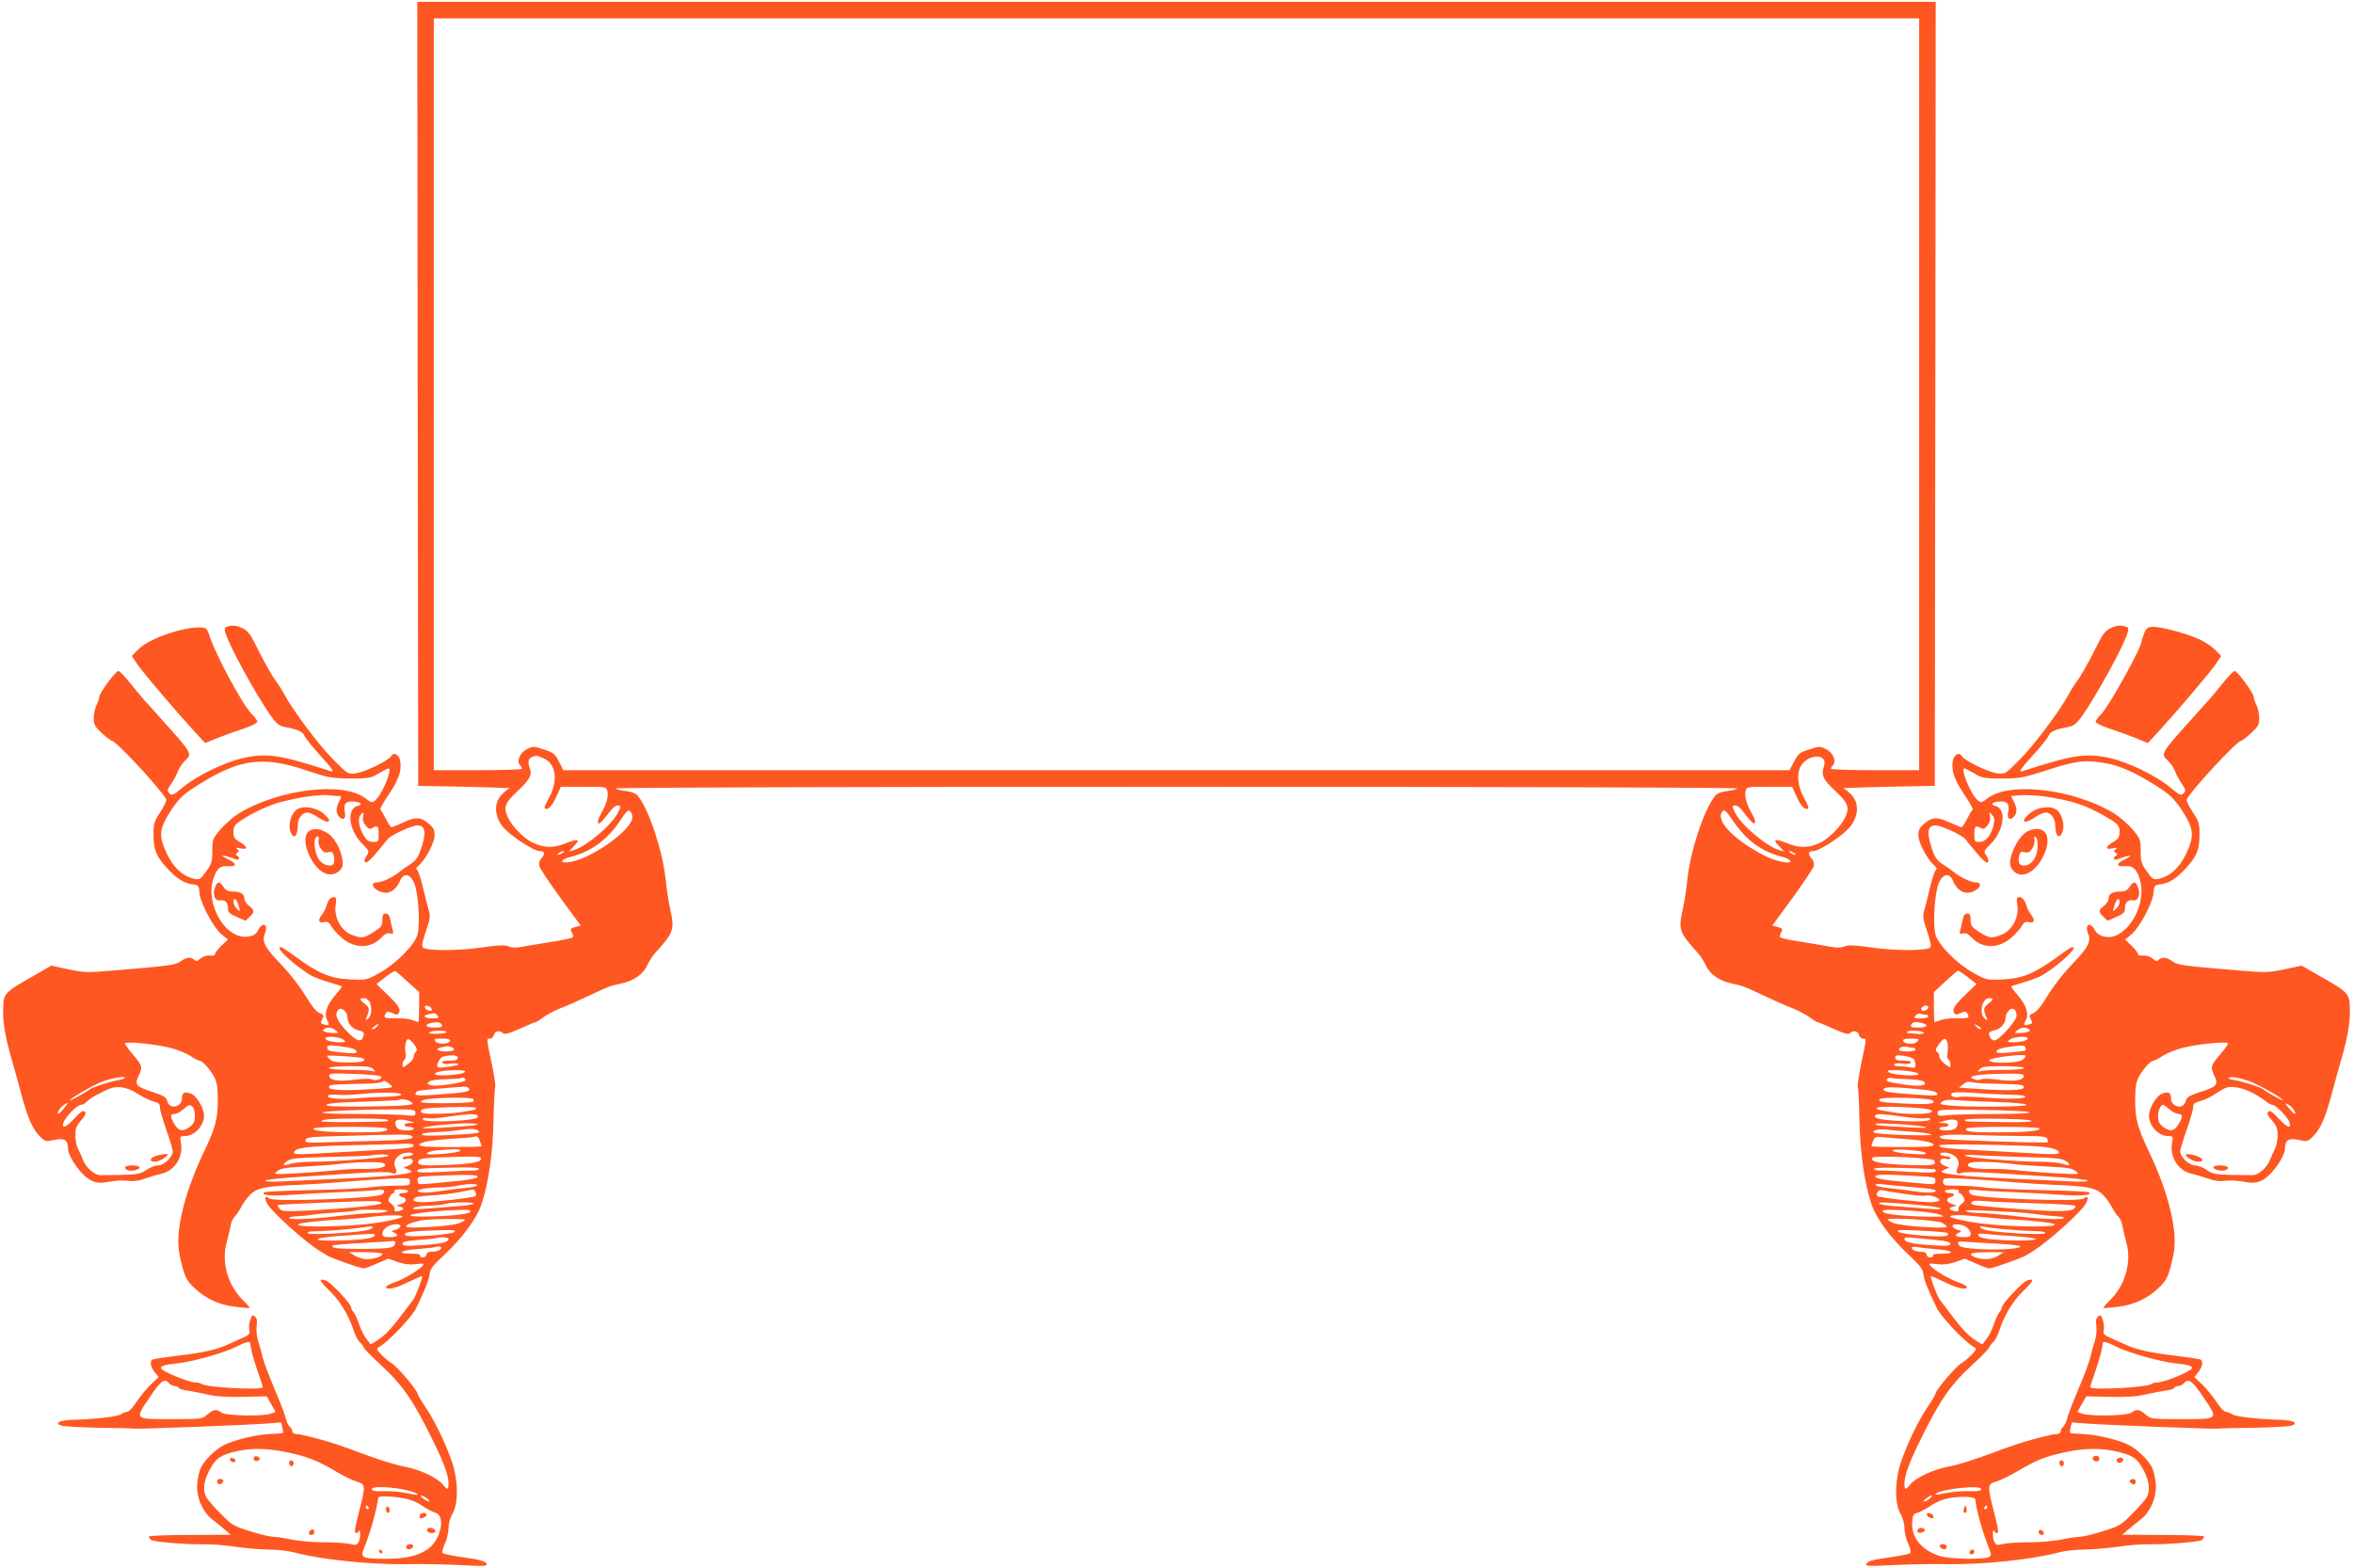 <?xml version="1.0" standalone="no"?>
<!DOCTYPE svg PUBLIC "-//W3C//DTD SVG 20010904//EN"
 "http://www.w3.org/TR/2001/REC-SVG-20010904/DTD/svg10.dtd">
<svg version="1.0" xmlns="http://www.w3.org/2000/svg"
 width="1280pt" height="853pt" viewBox="0 0 1280 853"
 preserveAspectRatio="xMidYMid meet">
<g transform="translate(0,853) scale(0.1,-0.1)"
fill="#ff5722" stroke="none">
<path d="M2272 6388 l3 -2133 255 -5 c140 -3 250 -7 243 -8 -6 -1 -25 -16 -42
-33 -42 -42 -44 -107 -3 -167 31 -47 172 -142 209 -142 27 0 30 -16 7 -41 -10
-11 -14 -27 -10 -41 3 -13 55 -90 115 -173 l110 -150 -30 -8 c-26 -7 -28 -10
-19 -28 6 -10 9 -23 6 -28 -3 -4 -56 -16 -118 -25 -62 -10 -134 -22 -160 -27
-33 -6 -56 -5 -72 3 -19 8 -54 7 -151 -7 -130 -18 -296 -18 -315 1 -7 7 -1 37
17 88 24 71 25 82 14 119 -7 23 -20 77 -30 119 -10 42 -23 83 -29 91 -10 11
-9 17 5 28 36 30 86 122 87 162 1 33 -5 44 -34 68 -42 35 -69 36 -138 4 -30
-14 -58 -25 -62 -25 -5 0 -19 21 -31 46 -13 25 -26 47 -30 50 -4 2 17 40 47
84 53 80 68 123 62 175 -4 37 -35 57 -49 33 -14 -25 -143 -88 -194 -95 -43 -5
-43 -5 -121 74 -77 76 -222 270 -268 357 -13 24 -36 60 -52 81 -15 21 -53 87
-84 149 -47 96 -60 114 -92 129 -26 13 -48 16 -69 12 -27 -6 -30 -10 -24 -33
16 -66 167 -341 250 -459 30 -41 44 -52 74 -58 66 -11 100 -26 106 -46 4 -11
40 -57 81 -102 73 -80 86 -100 62 -92 -274 89 -346 100 -476 71 -99 -22 -250
-95 -326 -158 -53 -44 -60 -48 -74 -34 -14 14 -13 19 10 53 14 21 31 52 37 70
7 17 23 41 37 54 41 38 40 40 -119 217 -43 48 -90 101 -105 117 -15 17 -49 58
-77 93 -27 34 -55 62 -61 62 -15 0 -104 -121 -104 -141 0 -9 -7 -30 -15 -45
-8 -16 -15 -48 -15 -70 0 -36 6 -47 45 -83 24 -22 49 -41 54 -41 21 0 257
-253 295 -317 4 -7 -10 -37 -31 -69 -35 -53 -38 -63 -38 -128 1 -79 14 -113
72 -177 51 -56 91 -82 136 -89 38 -5 39 -7 42 -47 4 -54 76 -189 120 -226 l35
-28 -35 -33 c-19 -19 -35 -39 -35 -45 0 -8 -11 -11 -29 -9 -18 1 -37 -5 -50
-16 -17 -15 -24 -17 -33 -8 -18 18 -45 15 -76 -8 -28 -20 -53 -24 -382 -51
-123 -10 -143 -10 -228 8 l-93 20 -85 -49 c-180 -103 -176 -98 -177 -206 0
-64 14 -141 44 -246 12 -39 35 -125 53 -191 36 -137 64 -199 105 -239 28 -27
32 -27 78 -17 54 12 73 -1 73 -49 0 -30 44 -103 86 -142 44 -41 76 -49 136
-37 28 6 73 9 100 6 35 -5 64 -1 101 13 29 10 67 21 85 25 72 15 121 92 106
170 -6 33 -5 35 23 35 51 0 103 56 103 111 0 40 -39 106 -70 119 -35 14 -50 7
-50 -24 0 -50 -69 -64 -80 -16 -5 21 -18 29 -75 48 -94 30 -104 41 -82 87 24
50 22 57 -28 116 -25 29 -45 57 -45 62 0 14 162 -2 246 -23 39 -10 88 -30 109
-44 21 -14 43 -26 50 -26 16 0 59 -48 81 -90 14 -27 19 -57 19 -125 0 -103
-13 -151 -82 -295 -102 -216 -151 -424 -127 -541 25 -119 35 -142 82 -186 64
-60 133 -91 222 -102 41 -5 76 -8 78 -6 2 1 -15 21 -38 44 -81 80 -117 207
-87 312 8 30 18 70 21 90 4 21 14 43 22 50 9 7 26 33 39 58 13 25 39 58 57 72
37 29 87 37 263 44 50 2 146 8 215 14 69 6 182 14 253 18 125 6 127 6 127 -15
0 -21 -5 -22 -76 -22 -41 0 -105 -4 -142 -9 -37 -6 -179 -12 -315 -15 -136 -3
-253 -8 -259 -12 -26 -16 45 -22 159 -13 65 5 183 11 263 14 80 3 164 8 188
11 42 6 54 -3 30 -24 -28 -21 -589 -42 -613 -22 -23 19 -29 6 -12 -27 23 -44
205 -208 286 -258 9 -5 27 -16 41 -25 28 -16 177 -69 199 -70 7 0 40 12 73 27
l60 26 50 -18 c35 -12 64 -16 100 -12 42 5 48 4 38 -8 -20 -24 -105 -75 -154
-91 -25 -9 -46 -20 -46 -25 0 -19 56 -7 122 27 39 19 72 33 74 31 5 -5 -33
-106 -48 -127 -119 -160 -147 -191 -202 -226 l-29 -18 -23 29 c-13 17 -31 53
-40 80 -9 28 -23 57 -30 66 -8 8 -14 21 -14 27 0 19 -110 136 -137 146 -43 14
-37 -1 20 -56 56 -54 104 -132 132 -219 9 -26 23 -53 32 -60 8 -7 18 -20 22
-29 3 -9 44 -51 90 -93 124 -114 181 -197 295 -432 52 -106 76 -174 76 -215 0
-36 -6 -37 -30 -7 -31 39 -130 85 -216 100 -43 8 -145 40 -227 71 -81 31 -184
66 -230 77 -100 26 -108 27 -129 28 -10 1 -18 7 -18 15 0 7 -6 19 -14 25 -7 6
-16 25 -20 41 -3 17 -30 87 -60 158 -30 70 -60 150 -67 177 -6 28 -17 68 -25
90 -7 23 -11 57 -8 80 4 29 2 44 -9 53 -12 11 -17 8 -26 -19 -6 -17 -8 -42 -5
-55 5 -20 0 -26 -43 -45 -26 -12 -62 -28 -78 -35 -53 -25 -137 -44 -269 -59
-71 -9 -133 -18 -137 -21 -15 -9 -10 -40 12 -68 l22 -27 -42 -40 c-23 -22 -58
-65 -78 -95 -20 -30 -42 -54 -50 -54 -7 0 -24 -6 -36 -14 -21 -13 -136 -26
-264 -30 -71 -2 -101 -19 -56 -32 15 -4 105 -9 198 -11 94 -1 184 -3 200 -5
38 -2 614 20 717 28 l77 6 7 -26 c3 -15 5 -29 3 -31 -2 -2 -33 -5 -69 -6 -75
-3 -197 -32 -251 -60 -46 -23 -103 -78 -125 -121 -9 -17 -18 -56 -21 -87 -7
-73 28 -155 82 -197 21 -16 52 -41 69 -56 l31 -27 -222 -1 c-123 0 -223 -4
-223 -9 0 -5 6 -13 13 -19 13 -10 195 -25 293 -23 34 1 110 -5 169 -14 60 -8
143 -15 185 -15 41 0 100 -7 130 -15 138 -38 412 -67 605 -64 83 2 217 -1 299
-5 121 -7 148 -6 144 5 -5 16 -32 24 -140 39 -48 7 -92 16 -98 20 -7 4 -4 20
9 51 12 24 21 63 21 86 0 25 9 57 22 79 33 57 31 187 -6 289 -36 102 -91 214
-136 282 -28 41 -50 79 -50 84 0 16 -108 144 -137 161 -15 9 -41 31 -58 48
-29 31 -29 33 -10 44 49 28 177 163 199 210 52 108 69 152 73 185 3 27 19 48
77 102 101 94 179 200 205 277 38 112 63 284 66 464 2 92 6 172 9 176 3 5 -6
62 -19 127 -30 139 -29 135 -9 135 9 0 18 9 21 20 6 22 32 27 50 9 8 -8 33 -1
91 25 44 20 83 36 86 36 4 0 22 11 40 25 19 14 60 36 92 49 33 12 100 42 149
65 118 56 120 57 190 72 67 15 118 53 139 104 8 17 26 45 40 61 102 112 107
126 81 242 -8 37 -19 108 -24 159 -17 155 -89 374 -149 451 -12 16 -32 24 -70
29 -28 3 -52 10 -52 14 0 5 1352 9 3050 9 1698 0 3050 -4 3050 -9 0 -4 -24
-11 -52 -14 -38 -5 -58 -13 -70 -29 -60 -77 -132 -296 -149 -451 -5 -51 -16
-122 -24 -159 -26 -116 -21 -130 81 -242 14 -16 32 -44 40 -61 21 -51 72 -89
139 -104 70 -15 72 -16 190 -72 50 -23 116 -53 149 -65 32 -13 73 -35 92 -49
18 -14 36 -25 40 -25 3 0 42 -16 86 -36 58 -26 83 -33 91 -25 18 18 44 13 50
-9 3 -11 12 -20 21 -20 20 0 21 4 -9 -135 -13 -65 -22 -122 -19 -127 3 -4 7
-84 9 -176 3 -180 28 -352 66 -464 26 -77 104 -183 205 -277 58 -54 74 -75 77
-102 4 -33 21 -77 73 -185 22 -47 150 -182 199 -210 19 -11 19 -13 -10 -44
-16 -17 -43 -39 -58 -48 -29 -17 -137 -145 -137 -161 0 -5 -22 -43 -50 -84
-45 -68 -100 -180 -136 -282 -37 -102 -39 -232 -6 -289 13 -22 22 -54 22 -79
0 -23 9 -62 21 -86 13 -31 16 -47 9 -51 -6 -4 -50 -13 -98 -20 -108 -15 -135
-23 -140 -39 -4 -11 23 -12 144 -5 82 4 217 7 299 5 193 -3 467 26 605 64 30
8 89 15 130 15 42 0 125 7 185 15 59 9 135 15 169 14 98 -2 280 13 294 23 6 6
12 14 12 19 0 5 -100 9 -222 9 l-223 1 31 27 c17 15 48 40 69 56 54 42 89 124
82 197 -3 31 -12 70 -21 87 -22 43 -79 98 -125 121 -54 28 -176 57 -251 60
-36 1 -67 4 -69 6 -2 2 0 16 3 31 l7 26 77 -6 c103 -8 679 -30 717 -28 17 2
107 4 200 5 94 2 183 7 198 11 45 13 15 30 -56 32 -128 4 -243 17 -264 30 -12
8 -29 14 -36 14 -8 0 -30 24 -50 54 -20 30 -55 73 -78 95 l-42 40 22 27 c22
28 27 59 12 68 -4 3 -66 12 -137 21 -132 15 -216 34 -269 59 -16 7 -52 23 -78
35 -43 19 -48 25 -43 45 3 13 1 38 -5 55 -9 27 -14 30 -26 19 -11 -9 -13 -24
-9 -53 3 -23 -1 -57 -8 -80 -8 -22 -19 -62 -25 -90 -7 -27 -37 -107 -67 -177
-30 -71 -57 -141 -60 -158 -4 -16 -13 -35 -20 -41 -8 -6 -14 -18 -14 -25 0 -8
-8 -14 -17 -15 -22 -1 -30 -2 -130 -28 -46 -11 -149 -46 -230 -77 -82 -31
-184 -63 -227 -71 -86 -15 -185 -61 -216 -100 -24 -30 -30 -29 -30 7 0 41 24
109 76 215 114 235 171 318 295 432 46 42 87 84 90 93 4 9 14 22 22 29 9 7 23
34 32 60 28 87 76 165 132 219 57 55 63 70 20 56 -27 -10 -137 -127 -137 -146
0 -6 -6 -19 -14 -27 -7 -9 -21 -38 -30 -66 -9 -27 -27 -63 -40 -80 l-23 -29
-29 18 c-55 35 -83 66 -202 226 -15 21 -53 122 -48 127 2 2 35 -12 74 -31 66
-34 122 -46 122 -27 0 5 -21 16 -46 25 -49 16 -134 67 -154 91 -10 12 -4 13
38 8 36 -4 65 0 100 12 l50 18 60 -26 c33 -15 66 -27 73 -27 22 1 171 54 199
70 14 9 32 20 41 25 81 50 263 214 286 258 17 33 11 46 -12 27 -24 -20 -585 1
-612 22 -25 21 -13 30 30 24 23 -3 107 -8 187 -11 80 -3 198 -9 263 -14 114
-9 185 -3 159 13 -6 4 -123 9 -259 12 -136 3 -278 9 -315 15 -37 5 -101 9
-142 9 -71 0 -76 1 -76 22 0 21 2 21 128 15 70 -4 183 -12 252 -18 69 -6 166
-12 215 -14 176 -7 226 -15 263 -44 18 -14 44 -47 57 -72 13 -25 30 -51 39
-58 8 -7 18 -29 22 -50 3 -20 13 -60 21 -90 30 -105 -6 -232 -87 -312 -23 -23
-40 -43 -38 -44 2 -2 37 1 78 6 89 11 158 42 222 102 47 44 57 67 82 186 24
117 -25 325 -127 541 -69 144 -82 192 -82 295 0 68 5 98 19 125 22 42 65 90
81 90 7 0 29 12 50 26 21 14 70 34 109 44 84 21 246 37 246 23 0 -5 -20 -33
-45 -62 -50 -59 -52 -66 -28 -116 22 -46 12 -57 -82 -87 -57 -19 -70 -27 -75
-48 -11 -48 -80 -34 -80 16 0 31 -15 38 -50 24 -31 -13 -70 -79 -70 -119 0
-55 52 -111 103 -111 28 0 29 -2 23 -35 -15 -78 34 -155 106 -170 18 -4 56
-15 85 -25 37 -14 66 -18 101 -13 27 3 72 0 100 -6 60 -12 92 -4 136 37 42 39
86 112 86 142 0 48 19 61 73 49 46 -10 50 -10 78 17 41 40 69 102 105 239 18
66 41 152 53 191 30 105 44 182 44 246 -1 108 3 103 -177 206 l-85 49 -93 -20
c-85 -18 -105 -18 -228 -8 -329 27 -354 31 -382 51 -31 23 -58 26 -76 8 -9 -9
-16 -7 -33 8 -13 11 -32 17 -50 16 -18 -2 -29 1 -29 9 0 6 -16 26 -35 45 l-35
33 35 28 c44 37 116 172 120 226 3 40 4 42 42 47 45 7 85 33 136 89 58 64 71
98 72 177 0 65 -3 75 -38 128 -21 32 -35 62 -31 69 38 64 274 317 295 317 5 0
30 19 54 41 39 36 45 47 45 83 0 22 -7 54 -15 70 -8 15 -15 36 -15 45 0 20
-89 141 -104 141 -6 0 -33 -28 -61 -62 -27 -35 -62 -76 -77 -93 -15 -16 -62
-69 -105 -117 -159 -177 -160 -179 -119 -217 14 -13 30 -37 37 -54 6 -18 23
-49 37 -70 23 -34 24 -39 10 -53 -14 -14 -21 -10 -74 34 -76 63 -227 136 -326
158 -130 29 -202 18 -475 -71 -25 -8 -12 12 61 92 41 45 77 91 81 102 6 20 40
35 106 46 30 6 44 17 74 58 83 118 234 393 250 459 6 23 3 27 -24 33 -21 4
-43 1 -69 -12 -32 -15 -45 -33 -92 -129 -31 -62 -69 -128 -84 -149 -16 -21
-39 -57 -52 -81 -46 -87 -191 -281 -268 -357 -78 -79 -78 -79 -121 -74 -51 7
-180 70 -194 95 -14 24 -45 4 -49 -33 -6 -52 9 -95 62 -175 30 -44 51 -82 47
-84 -4 -3 -17 -25 -30 -50 -12 -25 -26 -46 -31 -46 -4 0 -32 11 -62 25 -69 32
-96 31 -138 -4 -29 -24 -35 -35 -34 -68 1 -40 51 -132 87 -162 14 -11 15 -17
5 -28 -6 -8 -19 -49 -29 -91 -10 -42 -23 -96 -30 -119 -11 -37 -10 -48 14
-119 18 -51 24 -81 17 -88 -19 -19 -185 -19 -315 -1 -97 14 -132 15 -151 7
-16 -8 -39 -9 -72 -3 -26 5 -98 17 -160 27 -62 9 -115 21 -118 25 -3 5 0 18 6
28 9 18 7 21 -19 28 l-30 8 110 150 c60 83 112 160 115 173 4 14 0 30 -10 41
-23 25 -20 41 7 41 37 0 178 95 209 142 41 60 39 125 -3 167 -17 17 -36 32
-42 33 -7 1 103 5 243 8 l255 5 3 2133 2 2132 -4130 0 -4130 0 2 -2132z m8168
-3 l0 -2045 -240 0 c-132 0 -240 4 -240 8 0 4 5 13 11 19 21 21 0 70 -38 88
-33 16 -38 16 -91 -2 -51 -16 -60 -23 -82 -65 l-25 -48 -3335 0 -3335 0 -25
48 c-22 42 -31 49 -82 65 -53 18 -58 18 -91 2 -38 -18 -59 -67 -38 -88 6 -6
11 -15 11 -19 0 -4 -108 -8 -240 -8 l-240 0 0 2045 0 2045 4040 0 4040 0 0
-2045z m-7485 -1979 c71 -30 83 -123 30 -219 -15 -26 -25 -51 -22 -54 15 -14
40 11 63 62 l25 55 124 0 c120 0 123 0 129 -23 7 -30 -5 -72 -35 -125 -13 -22
-20 -44 -15 -49 7 -8 17 2 71 71 12 15 29 26 38 25 15 -4 15 -7 -1 -39 -32
-67 -172 -185 -242 -205 l-25 -7 29 31 c36 38 21 41 -56 10 -61 -24 -116 -21
-176 10 -44 23 -103 83 -126 128 -30 59 -22 82 48 148 70 66 82 89 67 129 -12
31 -6 53 17 59 10 3 18 5 20 6 1 0 18 -5 37 -13z m6967 -10 c4 -6 4 -20 1 -31
-18 -51 -7 -75 61 -138 72 -68 80 -91 50 -150 -23 -45 -82 -105 -126 -128 -60
-31 -115 -34 -176 -10 -77 31 -92 28 -56 -10 l29 -31 -25 7 c-70 20 -210 138
-242 205 -16 32 -16 35 -1 39 9 1 26 -10 38 -25 54 -69 64 -79 71 -71 5 5 -2
27 -15 49 -30 53 -42 95 -35 125 6 23 9 23 129 23 l124 0 25 -55 c23 -51 48
-76 63 -62 3 3 -7 28 -22 54 -35 63 -43 129 -21 172 27 51 104 74 128 37z
m-8252 -58 c116 -39 133 -42 235 -43 103 0 113 2 156 28 25 15 49 27 52 27 24
0 -33 -140 -70 -172 -19 -17 -21 -17 -59 12 -123 89 -467 47 -685 -85 -30 -19
-75 -58 -100 -87 -42 -50 -44 -55 -44 -118 0 -58 -4 -70 -34 -111 -31 -44 -35
-46 -67 -39 -70 16 -126 76 -164 177 -26 70 -16 110 48 206 39 56 62 78 132
122 234 148 356 165 600 83z m9780 41 c77 -12 163 -50 280 -124 70 -44 93 -66
132 -122 64 -96 74 -136 48 -206 -38 -101 -94 -161 -164 -177 -32 -7 -36 -5
-67 39 -30 41 -34 53 -34 111 0 63 -2 68 -44 118 -25 29 -70 68 -100 87 -218
132 -562 174 -685 85 -38 -29 -40 -29 -59 -12 -37 32 -94 172 -70 172 3 0 27
-12 52 -27 42 -26 54 -28 151 -28 96 0 116 4 235 42 171 55 212 61 325 42z
m-9613 -179 c23 0 23 -1 8 -30 -19 -37 -19 -64 1 -84 22 -22 37 -9 30 25 -8
43 2 59 38 59 45 0 65 -16 32 -24 -63 -16 -49 -133 25 -207 39 -39 39 -40 23
-65 -11 -16 -14 -28 -7 -35 6 -6 28 12 61 52 29 34 56 67 60 73 12 20 133 76
163 76 47 0 50 -46 12 -148 -11 -29 -27 -49 -52 -64 -20 -12 -45 -30 -57 -40
-31 -27 -95 -58 -121 -58 -45 0 -23 -42 30 -55 36 -9 72 15 92 61 19 47 53 44
77 -7 23 -46 35 -227 19 -284 -15 -55 -119 -160 -207 -208 -68 -38 -70 -39
-159 -35 -108 5 -173 32 -302 127 -66 48 -83 57 -83 42 0 -20 119 -120 179
-151 20 -10 63 -26 96 -35 33 -10 62 -19 64 -21 2 -1 -15 -25 -38 -51 -45 -54
-59 -99 -41 -133 14 -26 11 -31 -18 -23 -17 4 -20 9 -12 23 14 26 13 29 -14
40 -13 5 -40 36 -61 72 -47 77 -91 134 -167 214 -69 73 -84 106 -67 145 20 50
-11 68 -36 20 -11 -22 -24 -31 -54 -36 -121 -20 -237 174 -190 316 18 54 38
71 79 67 47 -4 51 13 6 35 -20 9 -36 19 -36 21 0 5 41 -6 73 -19 19 -8 24 9 6
21 -8 4 -7 9 2 15 12 8 11 11 -1 20 -11 8 -7 9 18 4 42 -9 41 8 -3 34 -29 17
-35 26 -35 55 0 30 6 39 43 64 61 41 164 88 222 101 28 6 61 14 75 17 54 12
147 22 174 18 16 -2 39 -4 53 -4z m9313 -7 c110 -19 164 -35 230 -66 36 -17
84 -44 108 -59 36 -25 42 -34 42 -64 0 -29 -6 -38 -35 -55 -44 -26 -45 -43 -2
-34 24 5 28 4 17 -4 -12 -9 -13 -12 -1 -20 9 -6 10 -11 2 -15 -18 -12 -13 -29
7 -21 31 13 72 24 72 19 0 -2 -16 -12 -36 -21 -45 -22 -41 -39 6 -35 41 4 61
-13 79 -67 35 -107 -24 -257 -121 -307 -45 -23 -104 -10 -123 27 -25 48 -56
30 -36 -20 17 -39 2 -72 -67 -145 -76 -80 -120 -137 -167 -214 -21 -36 -48
-67 -61 -72 -27 -11 -28 -14 -14 -40 8 -14 5 -19 -12 -23 -29 -8 -32 -3 -18
23 18 34 4 79 -41 133 -23 26 -40 50 -38 51 2 2 31 11 64 21 33 9 76 25 96 35
60 31 179 131 179 151 0 15 -17 6 -82 -42 -130 -95 -195 -122 -303 -127 -89
-4 -91 -3 -159 35 -88 48 -192 153 -207 208 -16 57 -4 238 19 284 24 51 58 54
77 7 20 -46 56 -70 92 -61 53 13 75 55 30 55 -26 0 -90 31 -121 58 -12 10 -37
28 -57 40 -25 15 -41 35 -52 64 -38 102 -35 148 12 148 30 0 151 -56 163 -76
4 -6 31 -39 60 -73 33 -40 55 -58 61 -52 7 7 4 19 -7 35 -16 25 -16 26 23 65
74 74 88 191 25 207 -33 8 -13 24 32 24 36 0 46 -16 38 -59 -7 -34 8 -47 30
-25 20 19 20 47 1 84 l-15 29 38 4 c40 4 116 0 172 -10z m-7710 -109 c0 -65
-210 -218 -332 -242 -65 -13 -66 11 -2 27 111 28 202 96 270 200 29 45 42 57
51 49 7 -6 13 -21 13 -34z m6074 -121 c52 -46 111 -76 180 -94 25 -6 46 -17
46 -24 0 -18 -83 0 -145 32 -170 89 -269 195 -223 241 9 9 21 -3 54 -52 23
-34 63 -81 88 -103z m-7539 124 c-4 -15 1 -32 14 -48 17 -20 23 -22 39 -12 26
15 32 8 32 -39 0 -36 -2 -38 -30 -38 -23 0 -35 7 -50 33 -27 43 -35 93 -20
112 17 21 21 19 15 -8z m8871 -39 c-11 -58 -42 -98 -76 -98 -28 0 -30 2 -30
38 0 47 6 54 32 39 16 -10 22 -8 39 12 14 17 18 33 14 50 -6 24 -5 25 11 9 12
-12 15 -25 10 -50z m-7786 -158 c-8 -5 -19 -10 -25 -10 -5 0 -3 5 5 10 8 5 20
10 25 10 6 0 3 -5 -5 -10z m6700 0 c8 -5 11 -10 5 -10 -5 0 -17 5 -25 10 -8 5
-10 10 -5 10 6 0 17 -5 25 -10z m-7542 -701 l62 -56 0 -81 c0 -45 -2 -82 -4
-82 -3 0 -17 5 -33 11 -15 6 -56 11 -90 10 -63 -2 -70 2 -54 27 6 11 13 11 35
1 23 -11 29 -10 36 1 12 20 -2 41 -66 103 l-56 54 48 37 c26 20 51 35 54 34 4
-2 35 -28 68 -59z m8487 25 l47 -37 -56 -54 c-64 -62 -78 -83 -66 -103 7 -11
13 -12 36 -1 22 10 29 10 35 -1 16 -25 9 -29 -53 -27 -35 1 -76 -4 -91 -10
-16 -6 -30 -11 -33 -11 -2 0 -4 37 -4 81 l0 82 63 58 c34 32 65 58 68 59 3 0
28 -16 54 -36z m-8695 -133 c15 -30 12 -77 -7 -92 -15 -12 -16 -12 -9 6 18 44
17 53 -8 73 -31 24 -33 32 -6 32 10 0 24 -9 30 -19z m8830 13 c0 -3 -12 -15
-26 -26 -25 -20 -26 -29 -8 -73 7 -18 6 -18 -9 -6 -33 26 -15 111 23 111 11 0
20 -3 20 -6z m-8492 -52 c3 -9 -2 -13 -14 -10 -9 1 -19 9 -22 16 -3 9 2 13 14
10 9 -1 19 -9 22 -16z m8142 8 c0 -12 -28 -25 -36 -17 -9 9 6 27 22 27 8 0 14
-5 14 -10z m-8600 -54 c0 -32 26 -64 60 -71 31 -7 34 -12 24 -39 -11 -29 -39
-17 -92 39 -52 56 -64 89 -40 113 16 16 48 -13 48 -42z m9080 8 c0 -27 -96
-134 -121 -134 -15 0 -29 19 -29 40 0 5 13 11 30 15 33 7 60 38 60 69 0 11 7
28 17 38 20 22 43 8 43 -28z m-8590 1 c11 -13 7 -15 -29 -15 -44 0 -56 16 -18
23 12 2 25 5 28 6 4 0 12 -6 19 -14z m8096 5 c8 0 14 -4 14 -10 0 -5 -19 -10
-41 -10 -36 0 -40 2 -29 15 7 9 20 13 27 10 8 -3 21 -5 29 -5z m-8072 -55 c4
-12 -4 -15 -39 -15 -66 0 -56 25 11 29 12 0 24 -6 28 -14z m8054 9 c37 -10 25
-24 -23 -24 -35 0 -43 3 -39 15 6 16 25 19 62 9z m-8408 -19 c-7 -8 -18 -15
-24 -15 -6 0 -2 7 8 15 25 19 32 19 16 0z m8726 -13 c-4 -3 -14 2 -24 12 -16
18 -16 18 6 6 13 -6 21 -14 18 -18z m-8950 -7 c18 -14 18 -14 -6 -15 -42 0
-74 11 -58 21 20 13 42 11 64 -6z m9212 6 c16 -10 -16 -21 -58 -21 -24 1 -24
1 -6 15 22 17 44 19 64 6z m-8610 -17 c-8 -8 -89 -11 -93 -4 -3 5 12 10 32 12
36 3 67 -1 61 -8z m8037 -4 c-2 -4 -15 -6 -27 -5 -13 1 -34 3 -48 4 -16 1 -21
4 -13 9 15 10 95 3 88 -8z m-8599 -35 c18 -13 17 -14 -16 -15 -44 0 -80 10
-80 21 0 15 75 10 96 -6z m9164 6 c0 -11 -36 -21 -80 -21 -33 1 -34 2 -16 15
21 16 96 21 96 6z m-8776 -34 c15 -21 17 -30 8 -39 -7 -7 -12 -19 -12 -28 0
-9 -13 -26 -30 -38 -29 -22 -30 -22 -30 -3 0 11 5 23 11 27 6 4 9 19 5 36 -7
37 3 80 17 75 6 -2 20 -15 31 -30z m194 21 c-7 -19 -63 -22 -78 -4 -11 14 -7
16 35 16 33 0 45 -4 43 -12z m7982 -4 c-15 -18 -71 -15 -78 4 -2 8 10 12 43
12 42 0 46 -2 35 -16z m164 -8 c3 -13 3 -37 0 -54 -4 -17 -1 -32 5 -36 6 -4
11 -16 11 -27 0 -19 -1 -19 -30 3 -16 12 -30 30 -30 39 0 10 -4 21 -10 24 -15
9 -12 19 11 49 25 32 35 33 43 2z m-8676 -30 c12 -4 22 -12 22 -17 0 -11 -16
-11 -99 -3 -48 5 -61 10 -61 24 0 14 8 15 58 10 32 -4 68 -10 80 -14z m9100
-11 c-1 -2 -38 -6 -80 -10 -53 -5 -78 -4 -78 3 0 14 32 24 100 31 41 5 56 3
58 -7 2 -8 2 -15 0 -17z m-8564 19 c31 -12 16 -24 -29 -24 -47 0 -62 15 -22
23 12 2 25 5 29 6 3 0 13 -2 22 -5z m7954 -4 c6 0 12 -4 12 -10 0 -5 -20 -10
-45 -10 -25 0 -45 4 -45 9 0 13 22 21 45 16 11 -3 26 -5 33 -5z m-8435 -57
c25 -14 -4 -23 -77 -23 -64 0 -88 4 -100 16 -9 8 -16 18 -16 20 0 6 181 -6
193 -13z m517 2 c0 -11 -12 -15 -46 -15 -30 0 -43 -4 -38 -11 4 -7 21 -9 45
-5 21 3 40 2 43 -3 5 -8 -104 -24 -112 -16 -12 12 11 54 31 58 50 10 77 7 77
-8z m7922 -8 c4 -6 8 -20 8 -31 0 -15 -5 -17 -31 -12 -17 3 -45 6 -61 6 -17 0
-27 4 -23 10 4 6 23 7 44 4 24 -4 41 -2 45 5 5 7 -8 11 -38 11 -36 0 -46 4
-46 16 0 14 8 16 47 10 26 -3 50 -12 55 -19z m608 19 c0 -3 -7 -12 -16 -20
-20 -21 -188 -24 -182 -3 5 14 198 37 198 23z m-8989 -73 c12 -15 12 -16 -4
-10 -10 4 -68 7 -128 7 -66 0 -109 4 -109 10 0 6 45 10 114 10 94 0 116 -3
127 -17z m8979 7 c0 -6 -43 -10 -109 -10 -60 0 -118 -3 -128 -7 -16 -6 -16 -5
-4 10 11 14 33 17 127 17 69 0 114 -4 114 -10z m-8480 -19 c0 -11 -60 -21
-124 -21 -53 0 -54 15 -1 23 57 8 125 7 125 -2z m7904 -11 c7 -7 -7 -10 -39
-10 -68 0 -125 11 -125 23 0 13 150 1 164 -13z m-8364 -15 c19 -12 -26 -28
-46 -17 -9 5 -45 4 -80 0 -95 -13 -148 -7 -152 16 -4 18 3 18 130 14 74 -2
140 -8 148 -13z m8938 -2 c-4 -22 -59 -28 -152 -15 -35 4 -71 5 -80 0 -8 -4
-25 -4 -38 1 -44 17 15 28 165 30 98 1 108 -1 105 -16z m-10330 -8 c-3 -3 -18
-8 -34 -11 -48 -8 -138 -37 -154 -49 -24 -18 -110 -66 -110 -61 0 10 125 82
179 103 50 19 133 32 119 18z m1855 -10 c3 -13 -150 -37 -185 -29 -23 5 -26 8
-15 19 8 8 43 13 92 14 43 1 81 4 84 6 7 8 22 1 24 -10z m7847 4 c45 -1 79 -7
87 -14 20 -21 -26 -27 -109 -15 -90 14 -101 17 -93 30 4 6 14 8 23 6 10 -3 51
-6 92 -7z m1857 -11 c53 -20 183 -94 183 -104 0 -5 -87 43 -110 61 -16 12
-106 41 -154 49 -40 7 -45 16 -9 16 17 0 57 -10 90 -22z m-10117 -16 c23 -19
22 -19 -70 -25 -165 -12 -260 -9 -260 8 0 15 3 16 208 20 40 1 75 5 79 9 10
10 19 7 43 -12z m8685 4 c39 -1 100 -3 138 -4 52 -2 67 -5 67 -17 0 -17 -95
-20 -260 -8 l-93 6 23 19 c13 11 30 16 39 12 9 -3 48 -7 86 -8z m-10058 -55
c26 -17 64 -36 85 -42 31 -8 38 -14 38 -34 0 -13 16 -68 35 -122 19 -54 35
-107 35 -117 0 -30 -49 -76 -81 -76 -16 0 -44 -11 -64 -25 -37 -25 -46 -26
-248 -28 -34 0 -81 42 -97 87 -7 17 -18 43 -26 58 -8 14 -14 47 -14 72 0 37 6
52 31 81 24 27 29 39 20 48 -8 8 -22 0 -55 -36 -47 -51 -72 -61 -61 -24 10 30
75 97 96 97 9 0 22 7 30 16 13 16 72 50 124 71 44 18 99 9 152 -26z m1806 25
c6 -15 -28 -21 -195 -32 -73 -5 -98 -4 -98 5 0 6 6 14 13 16 10 4 151 17 253
24 12 0 24 -5 27 -13z m7921 -5 c38 -4 61 -11 64 -20 4 -12 -12 -13 -94 -7
-168 11 -203 17 -197 32 5 13 67 12 227 -5z m1779 -16 c28 -15 61 -36 73 -46
11 -10 27 -19 35 -19 19 0 85 -68 94 -97 11 -37 -14 -27 -61 24 -33 36 -47 44
-55 36 -9 -9 -4 -21 20 -48 25 -29 31 -44 31 -81 0 -25 -6 -58 -14 -72 -8 -15
-19 -41 -26 -58 -16 -45 -63 -87 -97 -87 -202 2 -211 3 -248 28 -20 14 -48 25
-64 25 -32 0 -81 46 -81 76 0 10 16 63 35 117 19 54 35 109 35 122 0 20 7 26
39 35 21 5 56 22 77 36 21 14 47 30 59 35 32 14 91 3 148 -26z m-10070 -10
c-2 -5 -36 -10 -75 -11 -40 -1 -117 -4 -170 -9 -97 -7 -163 -1 -153 15 3 5 27
6 53 4 26 -2 85 0 132 5 108 11 216 9 213 -4z m8744 0 c46 -1 86 -4 89 -8 14
-14 -72 -18 -199 -9 -75 6 -145 8 -156 5 -27 -7 -54 4 -45 18 5 8 38 9 118 4
61 -5 148 -9 193 -10z m-8352 -24 c3 -5 2 -12 -2 -14 -17 -10 -278 -12 -283
-2 -3 6 15 13 40 16 74 10 238 10 245 0z m7935 -6 c30 -18 -12 -25 -133 -19
-147 6 -161 9 -151 25 7 13 263 7 284 -6z m-8275 -9 c16 -12 13 -14 -31 -19
-27 -3 -137 -6 -244 -7 -144 0 -192 2 -183 11 7 7 80 13 199 16 104 3 191 7
193 9 10 9 48 3 66 -10z m8624 -1 c90 -2 159 -9 165 -15 12 -12 -337 -14 -428
-3 -44 5 -47 7 -31 20 13 9 38 12 80 8 33 -3 129 -7 214 -10z m-10511 -34
c-26 -34 -44 -41 -28 -11 9 16 36 39 48 40 2 0 -7 -13 -20 -29z m12132 -11
c16 -30 -2 -23 -29 12 -24 29 -24 30 -3 19 12 -6 26 -20 32 -31z m-11432 18
c7 -7 12 -29 12 -49 0 -29 -6 -43 -26 -58 -38 -29 -61 -26 -84 12 -25 41 -25
57 -1 57 11 0 33 11 48 25 33 28 35 29 51 13z m10754 -13 c16 -14 38 -25 49
-25 24 0 24 -17 -1 -57 -23 -38 -46 -41 -84 -12 -20 15 -26 29 -26 58 0 31 14
61 28 61 2 0 17 -11 34 -25z m-9212 7 c0 -5 -6 -9 -12 -10 -7 -1 -35 -6 -63
-11 -27 -5 -89 -10 -137 -10 -71 -1 -88 2 -88 14 0 10 16 15 58 18 120 7 242
7 242 -1z m7838 1 c59 -4 82 -10 82 -19 0 -17 -145 -19 -225 -3 -27 5 -56 10
-62 11 -7 1 -13 5 -13 10 0 10 102 10 218 1z m-8168 -27 c0 -17 -6 -18 -61
-12 -34 3 -150 6 -257 6 -107 0 -192 3 -188 8 8 8 217 17 394 17 103 0 112 -1
112 -19z m8779 4 c10 -6 -56 -10 -180 -10 -108 0 -224 -3 -258 -6 -55 -6 -61
-5 -61 12 0 18 10 19 242 16 133 -2 249 -7 257 -12z m-8439 -24 c0 -9 -22 -15
-77 -20 -120 -10 -223 -8 -223 5 0 7 9 9 23 6 12 -3 63 0 112 8 123 18 165 18
165 1z m7756 -1 c55 -8 110 -11 122 -8 13 3 22 1 22 -6 0 -13 -103 -15 -223
-5 -55 5 -77 11 -77 20 0 18 28 17 156 -1z m-8246 -17 c0 -10 16 -9 -193 -12
-98 -1 -174 1 -170 5 12 11 54 14 215 14 82 0 148 -3 148 -7z m8941 -5 c6 -6
-53 -9 -168 -7 -209 3 -193 2 -193 12 0 11 349 7 361 -5z m-8821 -3 l25 -8
-27 -1 c-35 -1 -37 -21 -3 -21 14 0 25 -4 25 -10 0 -14 -74 -12 -88 2 -7 7
-12 20 -12 30 0 20 33 23 80 8z m8420 -8 c0 -10 -5 -23 -12 -30 -14 -14 -88
-16 -88 -2 0 6 11 10 25 10 34 0 32 20 -2 21 l-28 1 25 8 c47 15 80 12 80 -8z
m-8053 -8 c-3 -3 -21 -7 -39 -8 -190 -14 -262 -18 -257 -12 8 9 144 23 233 25
38 0 67 -2 63 -5z m7873 -14 c23 -7 -3 -7 -80 -3 -168 9 -181 10 -188 18 -9
10 223 -4 268 -15z m-8366 -9 c11 -17 -25 -21 -168 -21 -156 0 -239 8 -230 21
7 12 391 12 398 0z m8990 0 c9 -13 -74 -21 -230 -21 -143 0 -179 4 -168 21 7
12 391 12 398 0z m-8495 -10 c23 -15 1 -18 -158 -26 -109 -5 -151 -3 -146 4 3
6 34 11 68 12 34 1 87 4 117 9 79 11 103 11 119 1z m7804 -8 c54 -3 100 -10
103 -15 6 -10 -293 0 -310 10 -19 11 22 22 64 17 25 -3 89 -9 143 -12z m-8165
-22 c26 -16 -20 -23 -183 -27 -88 -2 -213 -6 -278 -8 -106 -4 -118 -2 -115 12
3 15 27 18 188 22 326 10 375 10 388 1z m8764 -1 c107 0 130 -3 135 -15 3 -9
4 -17 2 -19 -8 -6 -555 12 -572 19 -45 18 14 26 157 21 82 -3 207 -6 278 -6z
m-8392 -26 c6 -14 10 -27 10 -30 0 -2 -77 -4 -171 -4 -132 0 -170 3 -167 13 6
15 64 25 188 33 52 3 100 7 105 9 21 7 26 4 35 -21z m7740 11 c109 -8 163 -18
168 -32 3 -10 -35 -13 -167 -13 -94 0 -171 2 -171 4 0 3 4 16 9 29 9 22 15 25
48 21 21 -2 72 -6 113 -9z m-8100 -35 c0 -15 -28 -18 -260 -30 -118 -7 -254
-14 -302 -17 -62 -3 -88 -2 -88 6 0 27 62 35 310 41 140 3 274 7 298 8 23 1
42 -2 42 -8z m8790 -4 c106 -4 160 -16 160 -37 0 -8 -26 -9 -87 -6 -49 3 -185
10 -303 17 -229 12 -260 15 -260 29 0 8 226 7 490 -3z m-8536 -25 c5 -8 -93
-21 -158 -21 -49 0 -17 18 39 23 98 7 114 7 119 -2z m7971 -12 c11 -11 -24
-11 -117 -3 -37 4 -65 11 -62 16 7 11 165 -1 179 -13z m-8230 -9 c-3 -5 -17
-10 -31 -10 -13 0 -24 -5 -24 -10 0 -6 10 -8 24 -4 36 9 44 -24 8 -37 l-27
-11 24 -9 c13 -5 22 -12 19 -14 -13 -13 -134 -25 -338 -35 -124 -5 -279 -13
-345 -16 -81 -4 -117 -3 -110 4 6 5 96 15 200 21 105 7 253 16 330 21 84 5
146 5 157 -1 22 -12 32 5 18 31 -12 23 0 53 28 69 22 14 75 14 67 1z m8375 0
c30 -16 43 -46 30 -70 -14 -26 -4 -43 18 -31 11 6 73 6 157 1 77 -5 226 -14
330 -21 105 -6 195 -16 200 -21 7 -7 -29 -8 -110 -4 -66 3 -221 11 -345 16
-204 10 -325 22 -338 35 -3 2 6 9 19 14 l24 9 -27 11 c-36 13 -28 46 8 37 14
-4 24 -2 24 4 0 5 -11 10 -24 10 -14 0 -28 5 -31 10 -8 13 41 13 65 0z m-8510
-9 c-19 -10 -295 -31 -411 -31 -47 0 -100 -5 -118 -11 -41 -14 -50 -6 -17 16
21 14 62 17 243 22 120 2 220 6 222 9 2 2 25 4 50 4 30 -1 41 -4 31 -9z m8923
-6 c144 -3 183 -7 204 -20 32 -22 23 -30 -18 -16 -18 6 -71 11 -118 11 -120 0
-393 21 -411 32 -9 5 20 7 75 3 50 -3 170 -7 268 -10z m-8418 -4 c12 -21 -39
-32 -174 -38 -147 -6 -174 -3 -165 21 4 12 27 16 92 19 193 7 241 7 247 -2z
m7907 -14 c16 -26 -10 -30 -153 -24 -145 6 -196 17 -183 39 9 14 326 0 336
-15z m-8433 -16 c26 -17 -26 -32 -102 -30 -40 2 -119 -2 -177 -9 -58 -6 -154
-13 -215 -16 -109 -5 -110 -5 -85 14 19 15 49 19 150 24 69 4 157 10 195 15
97 11 217 12 234 2z m8840 -1 c47 -6 142 -13 211 -16 101 -5 131 -9 150 -24
25 -19 24 -19 -85 -14 -60 3 -157 10 -215 16 -58 7 -137 11 -177 9 -76 -2
-128 13 -102 30 19 12 112 11 218 -1z m-8323 -29 c-4 -5 -19 -10 -34 -9 -15 1
-89 -2 -164 -7 -96 -5 -138 -4 -138 3 0 15 16 17 189 20 104 3 151 0 147 -7z
m7917 -1 c4 0 7 -5 7 -11 0 -9 -37 -10 -137 -4 -76 5 -150 8 -165 7 -15 -1
-30 4 -34 9 -5 9 123 9 329 -1z m-7925 -42 c-3 -9 -46 -17 -124 -24 -216 -21
-199 -22 -202 3 -3 21 1 22 75 26 200 8 255 7 251 -5z m7820 5 c107 -6 113 -7
110 -27 -3 -23 14 -23 -202 -2 -78 7 -121 15 -124 24 -4 14 43 15 216 5z
m-7822 -52 c-3 -4 -34 -11 -68 -14 -35 -3 -99 -11 -144 -18 -45 -7 -89 -9
-100 -4 -18 7 -17 8 6 15 14 5 54 9 90 10 36 0 83 5 105 9 55 12 117 13 111 2z
m7822 -10 c57 -5 106 -11 109 -15 15 -15 -38 -18 -111 -7 -45 7 -109 15 -144
18 -34 3 -65 10 -69 16 -4 7 14 8 53 3 32 -4 105 -11 162 -15z m-8198 -21 c0
-5 -11 -10 -25 -10 -30 0 -33 -16 -4 -23 27 -7 20 -29 -12 -38 l-24 -7 23 -7
c18 -6 20 -10 10 -16 -20 -13 -50 -11 -42 2 4 7 -3 19 -16 29 -19 14 -21 20
-11 38 7 12 16 22 22 22 6 0 7 5 4 10 -4 6 10 10 34 10 23 0 41 -4 41 -10z
m367 -5 c3 -9 3 -19 0 -22 -9 -8 -219 -32 -284 -33 -50 0 -67 10 -42 26 7 4
46 9 88 11 42 2 108 10 146 17 39 7 74 14 78 15 4 0 10 -6 14 -14z m7768 -9
c55 -9 109 -13 120 -10 24 6 75 -11 75 -26 0 -5 -23 -10 -52 -10 -66 1 -276
25 -285 33 -12 12 7 38 24 33 10 -3 63 -12 118 -20z m300 14 c-3 -5 -2 -10 4
-10 6 0 15 -10 22 -22 10 -18 8 -24 -11 -38 -13 -10 -20 -22 -16 -29 8 -13
-22 -15 -42 -2 -10 6 -8 10 10 16 l23 7 -24 7 c-32 9 -39 31 -12 38 29 7 26
23 -4 23 -14 0 -25 5 -25 10 0 6 18 10 41 10 24 0 38 -4 34 -10z m-8580 -65
c0 -11 -177 -29 -395 -40 -129 -6 -147 -5 -159 9 -8 9 -12 18 -10 20 4 5 474
24 529 22 19 -1 35 -5 35 -11z m8998 -1 c119 -3 217 -10 217 -14 0 -35 -73
-37 -415 -9 -146 12 -159 14 -149 30 4 7 28 9 68 5 33 -3 159 -8 279 -12z
m-8497 -2 c-3 -5 -49 -12 -103 -15 -54 -4 -129 -10 -168 -13 -51 -4 -66 -3
-55 5 8 6 44 11 80 12 36 0 76 5 90 9 34 11 162 12 156 2z m7891 -10 c45 -4
85 -11 90 -16 5 -5 -21 -6 -62 -2 -38 3 -114 9 -168 13 -54 3 -100 10 -104 16
-6 9 37 8 244 -11z m-8362 -32 c-11 -5 -47 -9 -80 -9 -33 -1 -112 -8 -175 -15
-137 -17 -266 -23 -276 -13 -4 4 6 8 22 9 60 4 70 5 114 11 25 4 85 9 134 12
50 3 92 8 95 10 2 3 45 5 95 4 60 0 84 -3 71 -9z m453 -2 c-5 -14 -125 -26
-263 -26 -161 0 16 31 203 36 47 2 63 -1 60 -10z m7990 -14 c36 -13 35 -13
-43 -13 -148 2 -258 13 -263 28 -4 11 19 12 132 6 75 -4 153 -13 174 -21z
m428 11 c23 -1 68 -6 100 -10 61 -8 78 -10 128 -13 16 -1 26 -5 22 -9 -10 -10
-139 -4 -276 13 -63 7 -142 14 -175 15 -33 0 -69 5 -80 10 -18 8 53 7 281 -6z
m-8786 -23 c0 -8 -79 -26 -160 -37 -172 -22 -461 -23 -400 -2 20 7 113 17 230
23 52 3 122 9 155 14 83 10 175 12 175 2z m8590 -2 c47 -5 123 -12 170 -14
109 -7 201 -16 220 -23 61 -21 -228 -20 -400 2 -81 11 -160 29 -160 37 0 11
67 10 170 -2z m-8250 -16 c0 -3 -15 -11 -32 -18 -41 -17 -288 -32 -288 -18 0
10 23 20 75 32 36 9 245 12 245 4z m8032 -15 c16 -8 28 -18 28 -23 0 -12 -250
4 -287 20 -18 7 -33 16 -33 20 0 12 264 -3 292 -17z m-8384 -21 c-3 -7 -15
-15 -29 -19 -21 -5 -22 -7 -6 -14 30 -13 19 -25 -23 -25 -33 0 -40 3 -40 19 0
11 10 27 22 35 27 19 82 22 76 4z m8520 -4 c12 -8 22 -24 22 -35 0 -16 -7 -19
-40 -19 -42 0 -53 12 -22 25 15 7 14 9 -7 14 -14 4 -26 12 -29 19 -6 18 49 15
76 -4z m-8672 -3 c-9 -14 -62 -22 -206 -31 -78 -4 -139 -4 -145 1 -5 5 3 9 20
10 64 1 203 11 255 19 78 11 82 11 76 1z m8864 -7 c82 -7 131 -10 200 -12 26
-1 40 -6 35 -11 -6 -5 -67 -5 -145 -1 -148 10 -197 17 -207 33 -4 6 3 8 18 4
13 -3 58 -9 99 -13z m-8418 -16 c-15 -15 -252 -32 -266 -18 -17 17 31 24 204
28 56 2 71 -1 62 -10z m8121 -5 c5 -3 5 -9 0 -14 -14 -14 -251 5 -266 20 -10
11 13 12 123 6 74 -3 138 -9 143 -12z m-8555 -15 c-5 -15 -87 -25 -215 -27
-139 -2 -120 16 30 26 195 14 189 14 185 1z m8934 -4 c59 -4 105 -11 102 -15
-6 -10 -158 -10 -248 0 -37 4 -61 11 -64 20 -4 11 6 12 49 8 30 -4 102 -10
161 -13z m-8532 -14 c0 -18 -41 -27 -147 -34 -85 -5 -103 -4 -103 8 0 11 22
16 88 21 48 3 92 8 97 10 22 8 65 4 65 -5z m8098 -6 c51 -5 72 -11 72 -20 0
-12 -19 -13 -102 -8 -109 7 -148 16 -148 35 0 8 16 9 53 5 28 -3 85 -8 125
-12z m-8388 -11 c-1 -31 -20 -36 -173 -37 -139 -1 -181 4 -166 19 3 2 75 9
160 13 85 5 160 10 167 11 6 0 12 -2 12 -6z m8723 -9 c64 -3 117 -10 117 -14
0 -25 -316 -22 -332 4 -14 21 -8 25 45 20 28 -2 105 -7 170 -10z m-8473 -23
c0 -11 -25 -21 -56 -21 -15 0 -24 -6 -24 -15 0 -8 -9 -15 -21 -15 -11 0 -17 5
-14 10 4 6 -13 10 -44 10 -85 0 -66 18 26 25 49 3 93 8 98 10 19 7 35 5 35 -4z
m8137 -7 c89 -7 104 -24 22 -24 -31 0 -48 -4 -44 -10 3 -5 -3 -10 -14 -10 -12
0 -21 7 -21 15 0 9 -9 15 -24 15 -32 0 -56 10 -56 22 0 5 12 7 28 4 15 -3 64
-8 109 -12z m-8457 -25 c0 -14 -46 -29 -85 -29 -19 0 -48 8 -65 19 l-31 19 90
0 c50 0 91 -4 91 -9z m8790 -10 c-33 -21 -84 -24 -124 -9 -48 18 -26 28 65 28
l90 0 -31 -19z m-9509 -476 c4 -36 14 -73 39 -148 17 -49 30 -90 30 -91 0 -18
-313 -2 -334 18 -6 4 -22 8 -37 8 -31 0 -170 57 -181 74 -9 14 13 22 92 30 82
9 257 59 318 91 49 25 71 30 73 18z m10149 -18 c65 -33 238 -82 320 -91 79 -8
101 -16 92 -30 -11 -17 -150 -74 -181 -74 -15 0 -31 -4 -36 -8 -22 -20 -335
-36 -335 -18 0 1 13 42 30 91 25 75 35 112 39 148 2 12 20 8 71 -18z m-10590
-200 c7 -8 21 -15 30 -15 10 0 20 -4 22 -10 2 -5 23 -12 48 -15 25 -4 74 -13
109 -21 45 -11 103 -15 193 -13 l129 3 24 -42 24 -43 -25 -9 c-42 -16 -246
-12 -268 5 -28 21 -44 19 -78 -10 -29 -25 -33 -25 -199 -25 -202 0 -198 -4
-111 124 57 86 78 100 102 71z m11063 -71 c86 -128 90 -124 -112 -124 -166 0
-170 0 -199 25 -34 29 -50 31 -78 10 -22 -17 -226 -21 -268 -5 l-25 9 24 43
24 42 129 -3 c90 -2 148 2 193 13 35 8 84 17 109 21 25 3 47 10 48 15 2 6 12
10 22 10 9 0 23 7 30 15 24 29 45 15 103 -71z m-10418 -305 c108 -23 164 -45
270 -108 39 -23 87 -46 108 -52 46 -12 47 -23 8 -171 -20 -79 -25 -108 -15
-108 7 0 15 6 17 13 3 6 6 -1 6 -16 1 -16 -3 -37 -9 -47 -8 -15 -16 -17 -47
-9 -21 5 -85 9 -143 9 -58 0 -136 7 -175 15 -38 8 -83 15 -99 15 -16 0 -72 13
-125 30 -91 28 -99 33 -162 97 -37 37 -72 78 -78 90 -17 33 -13 78 9 126 37
77 59 96 135 117 94 24 181 24 300 -1z m9965 1 c82 -21 103 -39 140 -117 22
-48 26 -93 9 -126 -6 -12 -41 -53 -78 -90 -63 -64 -71 -69 -162 -97 -53 -17
-109 -30 -125 -30 -16 0 -61 -7 -99 -15 -39 -8 -117 -15 -175 -15 -58 0 -122
-4 -143 -9 -31 -8 -39 -6 -47 9 -6 10 -10 31 -9 47 0 15 3 22 6 16 2 -7 10
-13 17 -13 10 0 5 29 -15 108 -39 147 -38 159 7 171 20 6 76 32 123 60 107 62
144 76 251 100 112 25 208 25 300 1z m-9344 -201 c34 -6 71 -17 80 -24 14 -10
4 -9 -47 1 -35 8 -93 13 -128 12 -44 -2 -65 1 -68 10 -6 16 76 16 163 1z
m8591 -1 c-3 -9 -24 -12 -68 -10 -35 1 -92 -4 -127 -11 -37 -8 -59 -10 -53 -4
28 28 257 51 248 25z m-8441 -65 c-6 -6 -46 20 -46 30 0 4 11 0 25 -9 14 -9
24 -19 21 -21z m8158 12 c-10 -8 -23 -14 -29 -14 -5 -1 1 8 15 19 14 10 27 17
29 14 3 -2 -4 -11 -15 -19z m-8302 5 c37 -6 74 -20 104 -41 25 -17 58 -34 72
-38 59 -16 30 -150 -42 -199 -55 -37 -120 -52 -230 -52 -123 0 -136 6 -118 52
35 87 62 180 77 263 1 6 3 13 3 18 3 10 65 9 134 -3z m8554 -10 c3 -47 38
-174 76 -268 11 -28 11 -34 -2 -42 -23 -15 -211 -12 -264 4 -102 31 -160 102
-154 187 3 37 7 44 30 50 14 4 47 21 73 39 50 34 110 49 190 47 37 -2 50 -6
51 -17z m-8741 -40 c3 -5 1 -10 -4 -10 -6 0 -11 5 -11 10 0 6 2 10 4 10 3 0 8
-4 11 -10z m8805 0 c0 -5 -5 -10 -11 -10 -5 0 -7 5 -4 10 3 6 8 10 11 10 2 0
4 -4 4 -10z"/>
<path d="M1613 4125 c-29 -20 -47 -84 -33 -119 17 -47 40 -26 40 38 0 35 25
66 54 66 9 0 34 -11 54 -25 58 -39 85 -30 39 13 -43 40 -117 53 -154 27z"/>
<path d="M1677 4005 c-49 -48 26 -213 104 -230 32 -7 64 7 79 36 16 30 -13
122 -53 165 -39 43 -103 57 -130 29z m56 -45 c-3 -11 2 -32 12 -46 13 -20 22
-24 41 -20 19 5 25 2 30 -19 3 -14 3 -32 0 -41 -9 -23 -56 -13 -78 16 -31 42
-37 130 -9 130 5 0 7 -9 4 -20z"/>
<path d="M1170 3704 c-15 -38 -2 -76 24 -72 31 4 46 -10 46 -41 0 -24 7 -31
48 -49 l47 -21 23 21 c28 27 28 36 -3 60 -14 11 -25 27 -25 37 0 27 -21 41
-61 41 -28 0 -41 6 -53 25 -21 32 -34 32 -46 -1z m128 -100 c10 -35 10 -36 -9
-18 -10 9 -19 25 -19 36 0 30 16 20 28 -18z"/>
<path d="M1792 3638 c-5 -7 -13 -24 -17 -38 -4 -14 -16 -36 -26 -49 -22 -28
-15 -45 16 -37 16 4 25 -1 36 -20 7 -15 33 -43 56 -64 72 -63 162 -62 221 3
16 17 30 23 44 19 18 -4 20 -2 14 19 -4 13 -9 39 -13 57 -4 22 -11 32 -24 32
-15 0 -19 -7 -19 -35 0 -31 -6 -39 -47 -65 -54 -35 -68 -36 -123 -14 -56 23
-94 95 -84 160 5 35 3 44 -9 44 -8 0 -19 -6 -25 -12z"/>
<path d="M11086 4130 c-16 -5 -39 -19 -52 -31 -47 -44 -20 -54 38 -14 20 14
45 25 56 25 27 0 52 -32 52 -67 0 -63 23 -83 40 -37 14 35 -4 99 -33 119 -23
16 -56 18 -101 5z"/>
<path d="M11034 4010 c-55 -22 -118 -155 -94 -199 39 -74 131 -38 179 69 47
103 5 167 -85 130z m50 -84 c0 -56 -29 -100 -68 -104 -30 -4 -41 15 -32 53 5
21 11 24 30 19 19 -4 28 0 41 20 10 14 15 35 12 47 -3 13 -1 19 6 16 7 -2 12
-23 11 -51z"/>
<path d="M11584 3705 c-12 -19 -25 -25 -53 -25 -40 0 -61 -14 -61 -41 0 -10
-11 -26 -25 -37 -31 -24 -31 -33 -2 -60 l22 -21 48 21 c40 18 47 25 47 49 0
31 15 45 46 41 26 -4 39 34 24 72 -12 33 -25 33 -46 1z m-54 -83 c0 -11 -9
-27 -19 -36 -19 -18 -19 -17 -9 18 12 38 28 48 28 18z"/>
<path d="M10974 3606 c10 -65 -28 -137 -84 -160 -55 -22 -69 -21 -123 14 -41
26 -47 34 -47 65 0 28 -4 35 -19 35 -13 0 -20 -10 -24 -32 -4 -18 -9 -44 -13
-57 -6 -21 -4 -23 14 -19 14 4 28 -2 44 -19 59 -65 149 -66 221 -3 23 21 49
49 56 64 11 19 20 24 36 20 31 -8 38 9 16 37 -10 13 -22 35 -26 49 -10 33 -24
50 -42 50 -12 0 -14 -9 -9 -44z"/>
<path d="M863 2246 c-46 -10 -59 -36 -19 -36 23 0 77 34 66 42 -3 2 -24 -1
-47 -6z"/>
<path d="M680 2180 c0 -16 27 -23 55 -16 39 10 29 26 -15 26 -22 0 -40 -5 -40
-10z"/>
<path d="M11890 2249 c0 -14 44 -39 67 -39 40 0 25 25 -22 36 -25 6 -45 7 -45
3z"/>
<path d="M12040 2180 c0 -12 45 -24 65 -16 29 11 15 26 -25 26 -22 0 -40 -4
-40 -10z"/>
<path d="M1380 595 c0 -10 7 -15 18 -13 21 4 19 22 -2 26 -10 2 -16 -3 -16
-13z"/>
<path d="M1252 588 c5 -15 28 -18 29 -3 0 6 -7 12 -17 13 -10 3 -15 -1 -12
-10z"/>
<path d="M1575 580 c-4 -6 -3 -16 3 -22 6 -6 12 -6 17 2 4 6 3 16 -3 22 -6 6
-12 6 -17 -2z"/>
<path d="M1184 479 c-11 -18 11 -32 25 -16 9 12 8 16 -3 20 -9 4 -18 1 -22 -4z"/>
<path d="M1687 203 c-12 -11 -8 -23 8 -23 8 0 15 7 15 15 0 16 -12 20 -23 8z"/>
<path d="M11387 604 c-9 -10 2 -24 19 -24 8 0 14 7 14 15 0 15 -21 21 -33 9z"/>
<path d="M11515 591 c-3 -5 -1 -12 5 -16 12 -7 30 2 30 16 0 12 -27 12 -35 0z"/>
<path d="M11205 580 c-4 -6 -3 -16 3 -22 6 -6 12 -6 17 2 4 6 3 16 -3 22 -6 6
-12 6 -17 -2z"/>
<path d="M11592 481 c-10 -6 -10 -10 2 -20 10 -9 16 -9 21 -1 10 16 -7 31 -23
21z"/>
<path d="M11090 196 c0 -9 7 -16 16 -16 9 0 14 5 12 12 -6 18 -28 21 -28 4z"/>
<path d="M2100 321 c0 -12 5 -21 10 -21 6 0 10 6 10 14 0 8 -4 18 -10 21 -5 3
-10 -3 -10 -14z"/>
<path d="M2285 289 c-4 -6 -4 -13 -1 -16 8 -8 36 5 36 17 0 13 -27 13 -35 -1z"/>
<path d="M2327 214 c-11 -11 3 -24 24 -24 12 0 19 5 17 13 -5 14 -31 21 -41
11z"/>
<path d="M2210 114 c0 -9 7 -14 17 -12 25 5 28 28 4 28 -12 0 -21 -6 -21 -16z"/>
<path d="M2062 91 c4 -13 18 -16 19 -4 0 4 -5 9 -11 12 -7 2 -11 -2 -8 -8z"/>
<path d="M10685 327 c-4 -10 -5 -21 -1 -24 10 -10 18 4 13 24 -4 17 -4 17 -12
0z"/>
<path d="M10482 288 c3 -7 13 -15 22 -16 12 -3 17 1 14 10 -3 7 -13 15 -22 16
-12 3 -17 -1 -14 -10z"/>
<path d="M10437 214 c-14 -14 -7 -25 13 -22 12 2 21 8 21 13 0 12 -24 18 -34
9z"/>
<path d="M10552 118 c7 -19 38 -22 38 -4 0 10 -9 16 -21 16 -12 0 -19 -5 -17
-12z"/>
<path d="M10715 91 c-6 -11 9 -23 19 -14 9 9 7 23 -3 23 -6 0 -12 -4 -16 -9z"/>
<path d="M972 5100 c-102 -27 -184 -66 -222 -105 l-33 -34 29 -43 c29 -44 216
-263 314 -370 l56 -60 74 30 c41 16 105 39 143 51 37 13 67 28 67 35 0 7 -14
25 -30 41 -47 45 -194 316 -230 425 -14 43 -17 45 -55 47 -22 1 -73 -6 -113
-17z"/>
<path d="M11664 5085 c-7 -19 -14 -38 -14 -44 0 -33 -180 -358 -220 -396 -16
-16 -30 -34 -30 -41 0 -7 30 -22 68 -35 37 -12 101 -35 142 -51 l74 -30 56 60
c98 107 285 326 314 370 l29 43 -33 34 c-18 18 -58 45 -90 59 -69 31 -200 66
-247 66 -29 0 -36 -5 -49 -35z"/>
</g>
</svg>
